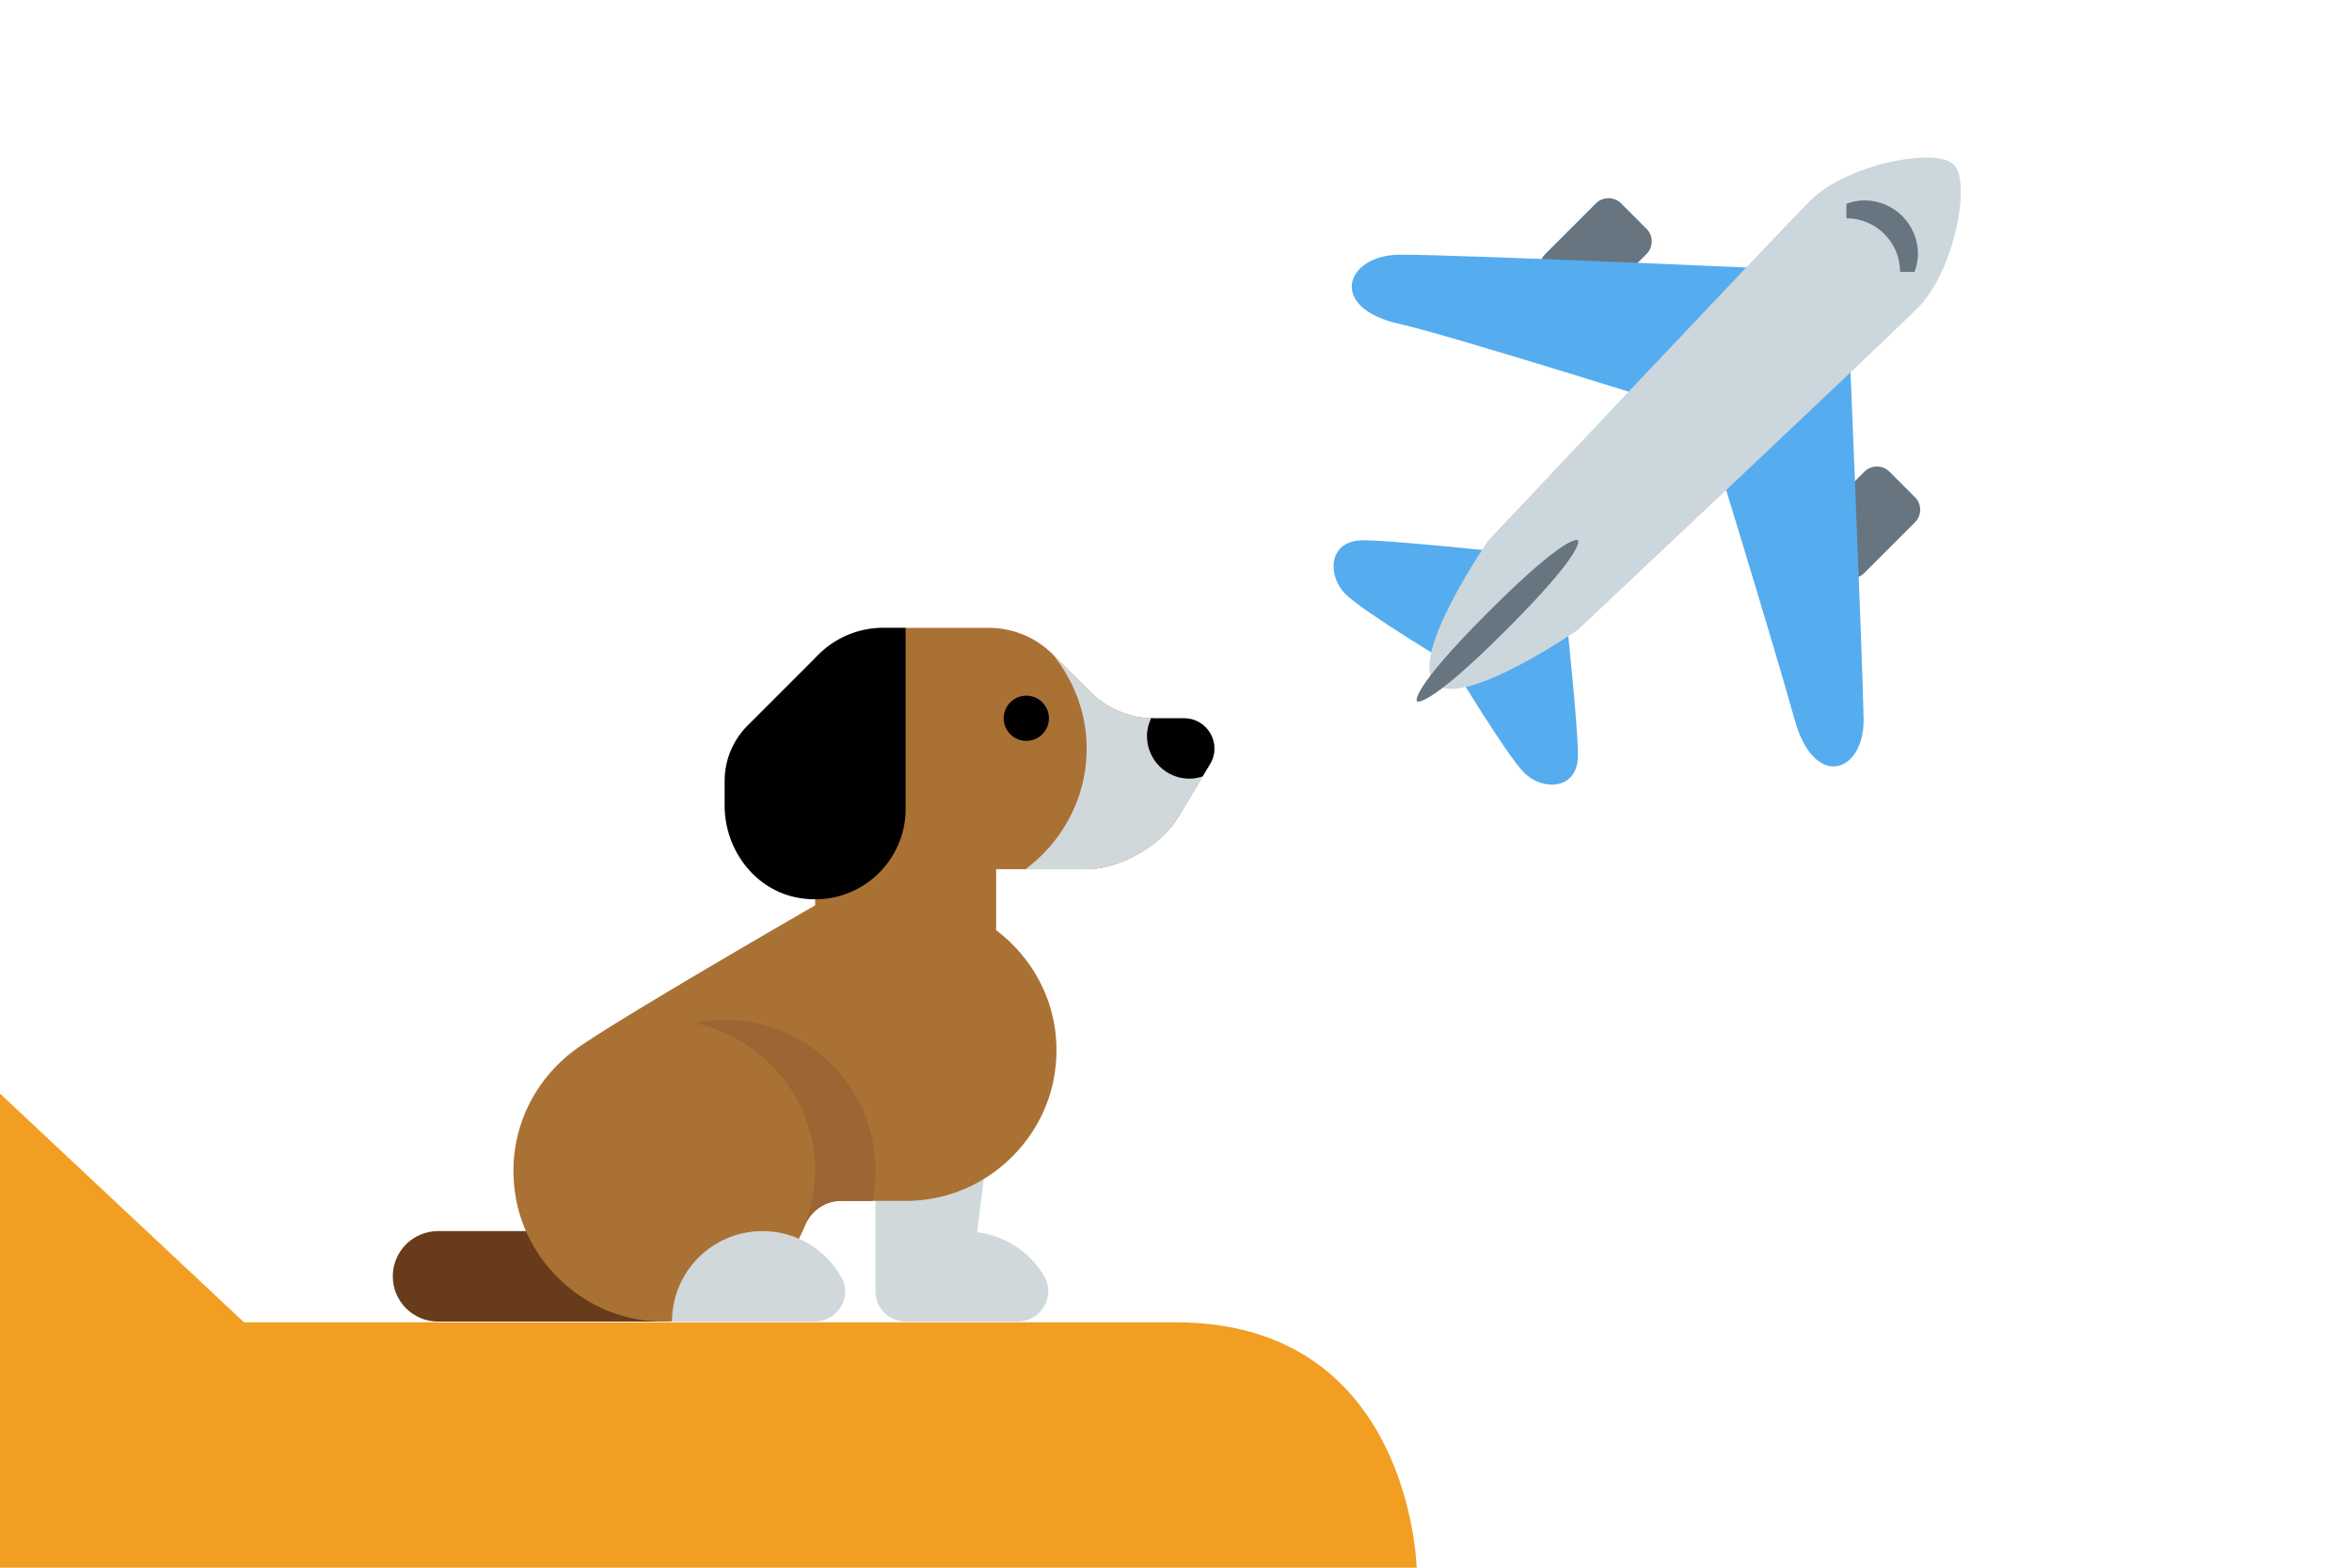 <svg xmlns="http://www.w3.org/2000/svg" width="1500" height="1000"><path fill="#683B1A" d="M279.359 785.292c-15.938 0-28.859 12.922-28.859 28.859 0 15.937 12.922 28.858 28.859 28.858h144.298l-88.078-57.719-56.22.002z"/><path fill="#D1D8DC" d="M623.179 786.011l12.113-96.917h-76.959v134.678c0 10.627 8.613 19.239 19.24 19.239h71.58c14.758 0 24.291-16.094 16.843-28.834-8.869-15.173-24.532-25.89-42.817-28.166z"/><path fill="#AA7135" d="M755.229 458.219H736.16a57.722 57.722 0 0 1-40.814-16.906l-23.907-23.906a57.717 57.717 0 0 0-40.813-16.904h-67.623a57.725 57.725 0 0 0-40.813 16.904l-2.335 2.335V577.5s-112.74 64.972-147.124 87.995c-2.166 1.36-4.209 2.831-6.252 4.352-27.65 20.595-44.161 55.354-37.573 93.81 6.778 39.561 39.167 71.704 78.795 78.072 47.273 7.596 89.465-19.298 105.396-59.465 3.823-9.638 12.787-16.219 23.157-16.219h41.318c6.303 0 12.749-.628 19.321-1.953 38.137-7.688 68.84-39.059 75.42-77.398 6.559-38.209-9.709-72.717-37.022-93.357V554.42h57.718c21.165 0 47.391-14.85 58.28-32.998l20.438-34.064c7.692-12.826-1.544-29.139-16.498-29.139z"/><g fill="#010101"><circle cx="654.536" cy="458.175" r="14.429"/><path d="M521.839 417.756l-45.037 45.037a50.074 50.074 0 0 0-14.666 35.408v15.6c0 27.912 18.873 53.499 46.285 58.759 36.892 7.077 69.152-21.006 69.152-56.622V400.5h-14.074a58.915 58.915 0 0 0-41.66 17.256z"/></g><path fill="#D1D8DC" d="M519.568 843.011h-90.996c0-31.878 25.841-57.719 57.719-57.719 21.755 0 40.698 12.037 50.535 29.812 6.931 12.525-2.943 27.907-17.258 27.907z"/><path fill="#9B6534" d="M462.136 650.614c-6.591 0-13.021.677-19.239 1.94 14.199 2.885 27.057 9.15 38.235 17.534-.095-.079-.184-.161-.282-.233h.532c0 .154.037.296.041.445 23.224 17.56 38.433 45.151 38.433 76.514 0 14.971-3.722 28.97-9.816 41.603.994-2.065 2.207-4.009 3.063-6.153 3.823-9.639 12.785-16.219 23.157-16.219h20.143a96.825 96.825 0 0 0 1.936-19.229c-.006-53.133-43.073-96.202-96.203-96.202z"/><path fill="#D1D8DC" d="M755.229 458.219H736.16a57.728 57.728 0 0 1-40.814-16.903l-23.907-23.909c-.023-.026-.062-.042-.084-.069 13.34 16.515 21.657 37.243 21.657 60.122 0 31.617-15.457 59.425-39.006 76.959h39.006c21.166 0 47.392-14.849 58.279-32.999l20.436-34.063c7.694-12.825-1.541-29.138-16.498-29.138z"/><path fill="#AA7135" d="M481.38 669.854c0 .165.047.315.047.479-.068-.057-.137-.12-.211-.174-.123-.104-.24-.212-.367-.307l.531.002z"/><path fill="#010101" d="M755.229 458.219H736.16c-.677 0-1.32-.175-1.991-.196-1.667 3.519-2.677 7.406-2.677 11.561 0 14.975 12.139 27.116 27.116 27.116 2.945 0 5.73-.59 8.39-1.462l4.729-7.881c7.694-12.825-1.541-29.138-16.498-29.138z"/><path d="M1188.96 365.504a11.379 11.379 0 0 1-16.136 0l-16.139-16.137c-4.473-4.462-4.473-11.686 0-16.136l32.275-32.275a11.398 11.398 0 0 1 16.137 0l16.139 16.137c4.473 4.451 4.473 11.674 0 16.138l-32.276 32.273zm-171.189-171.185a11.38 11.38 0 0 1-16.137 0l-16.138-16.137c-4.474-4.462-4.474-11.686 0-16.137l32.274-32.275a11.401 11.401 0 0 1 16.138 0l16.137 16.137c4.474 4.451 4.474 11.675 0 16.137l-32.274 32.275z" fill="#66757F"/><path d="M869.409 344.641c22.823 0 125.538 11.413 125.538 11.413s11.412 102.712 11.412 125.538-22.824 22.826-34.237 11.413-45.65-68.475-45.65-68.475-57.063-34.237-68.475-45.65c-11.413-11.414-11.413-34.239 11.412-34.239m22.82-182.16c34.237-.444 285.313 10.968 285.313 10.968s10.545 251.076 10.979 285.313c.435 34.237-31.521 45.672-44.075.013-12.554-45.662-58.204-194.025-58.204-194.025s-159.262-50.398-194.07-58.228c-45.594-10.249-34.182-43.596.057-44.041" fill="#55ACEE"/><path fill="#CCD6DD" d="M1154.723 127.803c22.825-22.825 79.89-34.238 91.301-22.825 11.412 11.413 0 68.475-22.824 91.3-22.825 22.825-216.839 205.426-216.839 205.426s-74.183 51.355-91.3 34.238c-17.119-17.119 34.236-91.301 34.236-91.301s182.599-194.014 205.426-216.838"/><path d="M1006.359 344.641s5.707 5.707-45.65 57.063c-51.355 51.355-57.063 45.649-57.063 45.649s-5.707-5.707 45.649-57.063c51.358-51.355 57.064-45.649 57.064-45.649m171.189-205.426c18.91 0 34.237 15.327 34.237 34.237h9.188c1.301-3.595 2.227-7.361 2.227-11.413 0-18.91-15.327-34.237-34.238-34.237-4.051 0-7.829.925-11.412 2.226l-.002 9.187z" fill="#66757F"/><path fill="#F19E22" d="M0 697.581L155.621 843.5H0h750c150.167 0 153.458 156.5 153.458 156.5H0"/></svg>